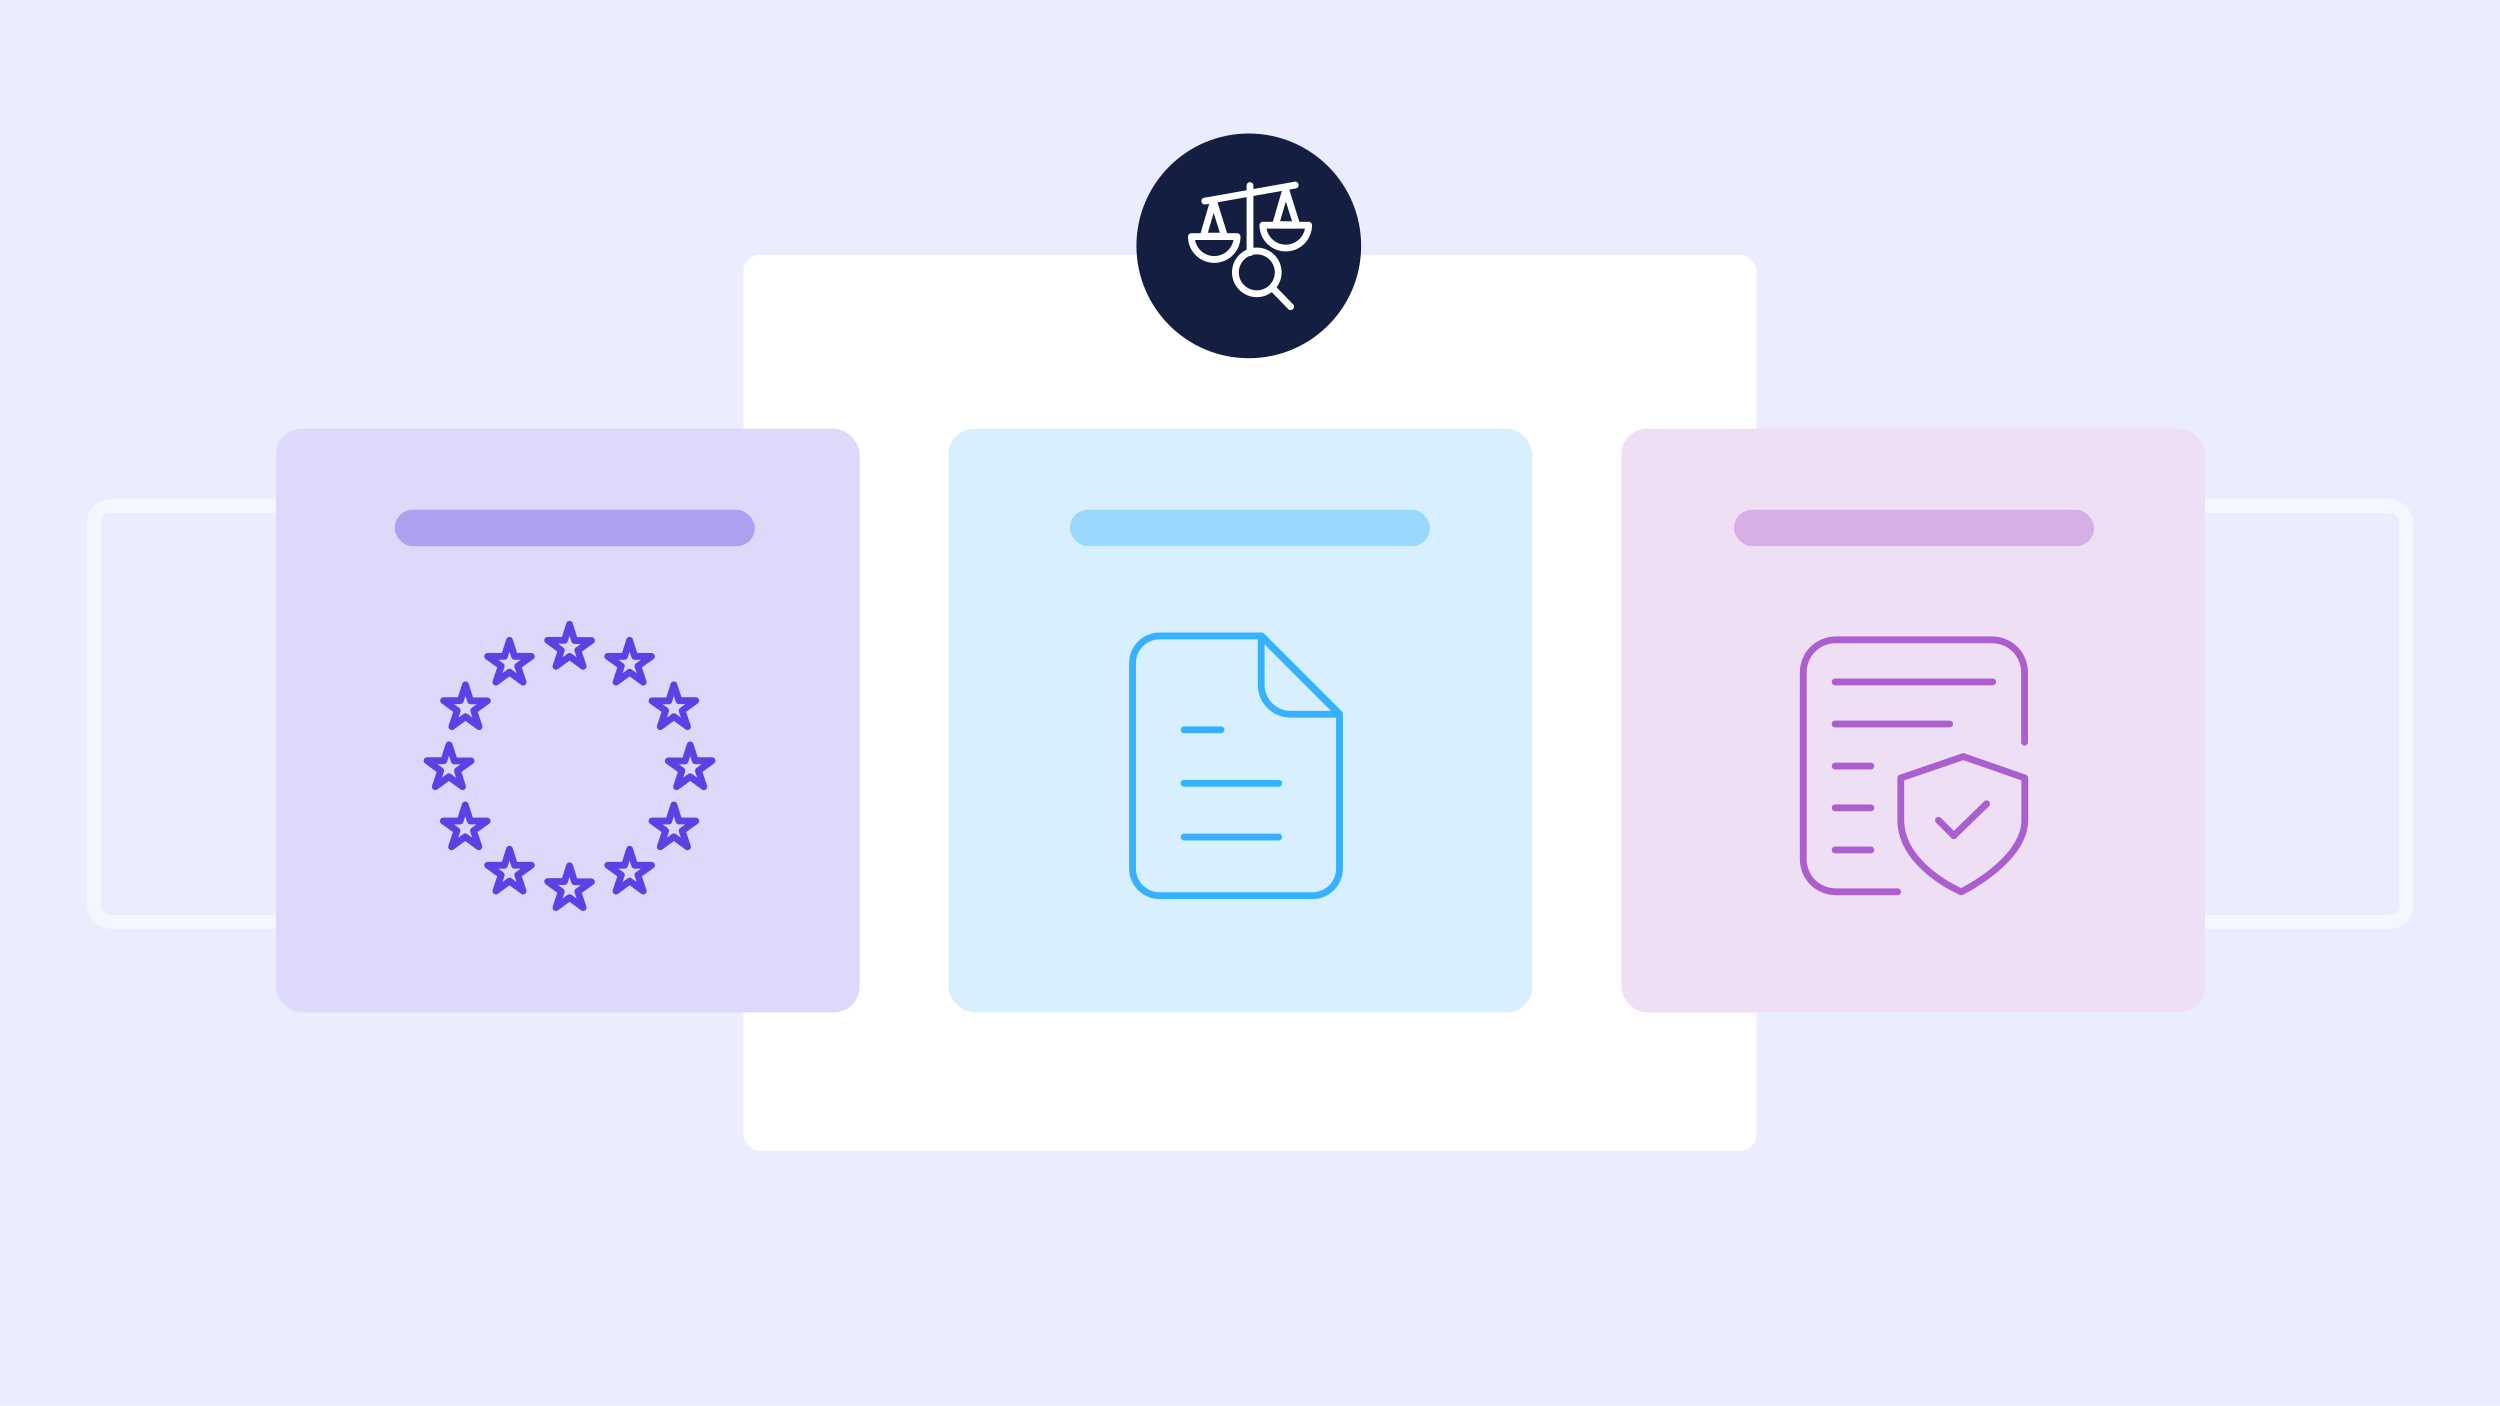 <?xml version="1.0" encoding="UTF-8"?>
<svg id="Layer_1" xmlns="http://www.w3.org/2000/svg" version="1.1" viewBox="0 0 1028 578">
  <!-- Generator: Adobe Illustrator 29.6.1, SVG Export Plug-In . SVG Version: 2.1.1 Build 9)  -->
  <defs>
    <style>
      .st0 {
        fill: #aca0f1;
      }

      .st0, .st1, .st2, .st3 {
        isolation: isolate;
      }

      .st4 {
        stroke-miterlimit: 10;
        stroke-width: 5.7px;
      }

      .st4, .st5 {
        stroke: #fff;
      }

      .st4, .st5, .st6, .st7, .st8 {
        fill: none;
      }

      .st9 {
        fill: #9ad8fe;
      }

      .st10 {
        fill: #141e41;
      }

      .st11 {
        fill: #d7efff;
      }

      .st12 {
        fill: #fff;
      }

      .st5, .st6, .st7, .st8 {
        stroke-linecap: round;
        stroke-linejoin: round;
        stroke-width: 2.8px;
      }

      .st6 {
        stroke: #36b1fe;
      }

      .st13 {
        opacity: .5;
      }

      .st1 {
        fill: #d5afe6;
      }

      .st7 {
        stroke: #ab5fce;
      }

      .st14 {
        fill: #ececff;
      }

      .st2 {
        fill: #eedff5;
      }

      .st3 {
        fill: #ded9fa;
      }

      .st8 {
        stroke: #5b42e4;
      }
    </style>
  </defs>
  <rect class="st14" width="1028" height="578"/>
  <g class="st13">
    <rect class="st4" x="38.6" y="208.1" width="205.1" height="171" rx="6.7" ry="6.7"/>
    <rect class="st4" x="784.3" y="208.1" width="205.1" height="171" rx="6.7" ry="6.7"/>
  </g>
  <rect class="st12" x="305.7" y="104.8" width="416.6" height="368.4" rx="6.7" ry="6.7"/>
  <rect class="st3" x="113.5" y="176.3" width="240" height="240" rx="10.6" ry="10.6"/>
  <rect class="st0" x="162.3" y="209.6" width="148.1" height="15" rx="7.5" ry="7.5"/>
  <rect class="st11" x="390.1" y="176.3" width="240" height="240" rx="10.6" ry="10.6"/>
  <rect class="st9" x="439.9" y="209.6" width="148.1" height="15" rx="7.5" ry="7.5"/>
  <rect class="st2" x="666.7" y="176.3" width="240" height="240" rx="10.6" ry="10.6"/>
  <rect class="st1" x="713" y="209.6" width="148.1" height="15" rx="7.5" ry="7.5"/>
  <circle class="st10" cx="513.5" cy="101.1" r="46.2"/>
  <g>
    <circle class="st5" cx="516.8" cy="112" r="8.8"/>
    <line class="st5" x1="523.4" y1="118.6" x2="530.7" y2="126.1"/>
    <g>
      <g>
        <g>
          <path class="st5" d="M499.3,106.7c5.1,0,9.4-4.1,9.4-9.4h-18.8c0,5.3,4.3,9.4,9.4,9.4Z"/>
          <polygon class="st5" points="503.5 97.1 494.8 97.1 499 82.7 503.5 97.1"/>
        </g>
        <g>
          <path class="st5" d="M528.7,102c5.1,0,9.4-4.1,9.4-9.4h-18.8c0,5.3,4.3,9.4,9.4,9.4Z"/>
          <polygon class="st5" points="533.2 92.4 524.5 92.4 528.7 78 533.2 92.4"/>
        </g>
      </g>
      <line class="st5" x1="495.4" y1="82.7" x2="532.6" y2="76.1"/>
    </g>
    <line class="st5" x1="514" y1="76.3" x2="514" y2="103.9"/>
  </g>
  <g>
    <path class="st6" d="M539.7,368.3h-62.9c-6.1,0-11.1-5-11.1-11.1v-84.6c0-6.1,5-11.1,11.1-11.1h41.9l32.1,32.1v63.6c0,6.1-5,11.1-11.1,11.1Z"/>
    <path class="st6" d="M550.7,293.7h-20c-6.7,0-12.1-5.4-12.1-12.1v-20l32.1,32.1Z"/>
    <line class="st6" x1="486.9" y1="300.1" x2="502.1" y2="300.1"/>
    <line class="st6" x1="486.9" y1="322.1" x2="525.8" y2="322.1"/>
    <line class="st6" x1="486.9" y1="344.2" x2="525.8" y2="344.2"/>
  </g>
  <g>
    <g>
      <g>
        <line class="st7" x1="797.1" y1="337.3" x2="803.4" y2="343.6"/>
        <line class="st7" x1="816.9" y1="330.5" x2="803.4" y2="343.6"/>
      </g>
      <path class="st7" d="M806.4,366.7s-24.8-10.5-24.8-29.5v-17.3l25.7-8.8,25.3,8.8v17.3c0,16.8-26.1,29.5-26.1,29.5Z"/>
    </g>
    <path class="st7" d="M780.3,366.7h-25.3c-7.6,0-13.5-5.9-13.5-13.5v-76.6c0-7.6,5.9-13.5,13.5-13.5h64c7.6,0,13.5,5.9,13.5,13.5v28.6"/>
    <g>
      <line class="st7" x1="754.6" y1="280.4" x2="819.4" y2="280.4"/>
      <line class="st7" x1="754.6" y1="297.7" x2="801.7" y2="297.7"/>
      <line class="st7" x1="754.6" y1="349.5" x2="769.3" y2="349.5"/>
      <line class="st7" x1="754.6" y1="315" x2="769.3" y2="315"/>
      <line class="st7" x1="754.6" y1="332.2" x2="769.3" y2="332.2"/>
    </g>
  </g>
  <g>
    <path id="path16" class="st8" d="M234.2,256.8l2.1,6.6h6.9s-5.6,4-5.6,4l2.2,6.6-5.6-4.1-5.6,4.1,2.2-6.6-5.6-4.1h6.9s2.1-6.6,2.1-6.6"/>
    <path id="path18" class="st8" d="M234.2,356l2.1,6.6h6.9s-5.6,4-5.6,4l2.2,6.6-5.6-4.1-5.6,4.1,2.2-6.6-5.6-4.1h6.9s2.1-6.5,2.1-6.5"/>
    <path id="path20" class="st8" d="M209.5,263.3l2.1,6.6h6.9s-5.6,4-5.6,4l2.2,6.6-5.6-4.1-5.6,4.1,2.2-6.6-5.6-4h6.9s2.1-6.6,2.1-6.6"/>
    <path id="path22" class="st8" d="M191.4,281.6l2.1,6.6h6.9s-5.6,4-5.6,4l2.2,6.6-5.6-4.1-5.6,4.1,2.2-6.6-5.6-4.1h6.9s2.1-6.5,2.1-6.5"/>
    <path id="path24" class="st8" d="M184.7,306.3l2.1,6.6h6.9s-5.6,4-5.6,4l2.1,6.6-5.6-4.1-5.6,4.1,2.2-6.6-5.6-4.1h6.9s2.1-6.5,2.1-6.5"/>
    <path id="path26" class="st8" d="M191.3,331l2.1,6.6h6.9c0,0-5.6,4-5.6,4l2.2,6.6-5.6-4.1-5.6,4.1,2.2-6.6-5.6-4h6.9s2.1-6.6,2.1-6.6"/>
    <path id="path28" class="st8" d="M209.5,349.2l2.1,6.6h6.9s-5.6,4-5.6,4l2.2,6.6-5.6-4.1-5.6,4.1,2.2-6.6-5.6-4h6.9s2.1-6.6,2.1-6.6"/>
    <path id="path30" class="st8" d="M258.9,263.3l-2.1,6.6h-6.9s5.6,4,5.6,4l-2.2,6.6,5.6-4.1,5.6,4.1-2.2-6.6,5.6-4h-6.9s-2.1-6.6-2.1-6.6"/>
    <path id="path32" class="st8" d="M277.1,281.6l-2.1,6.6h-6.9s5.6,4,5.6,4l-2.2,6.6,5.6-4.1,5.6,4.1-2.2-6.6,5.6-4.1h-6.9s-2.1-6.5-2.1-6.5"/>
    <path id="path34" class="st8" d="M283.8,306.3l-2.1,6.6h-6.9s5.6,4,5.6,4l-2.2,6.6,5.6-4.1,5.6,4.1-2.2-6.6,5.6-4.1h-6.9s-2.1-6.5-2.1-6.5"/>
    <path id="path36" class="st8" d="M277.1,331l-2.1,6.6h-6.9c0,0,5.6,4,5.6,4l-2.2,6.6,5.6-4.1,5.6,4.1-2.2-6.6,5.6-4h-6.9s-2.1-6.6-2.1-6.6"/>
    <path id="path38" class="st8" d="M258.9,349.2l-2.1,6.6h-6.9s5.6,4,5.6,4l-2.2,6.6,5.6-4.1,5.6,4.1-2.2-6.6,5.6-4h-6.9s-2.1-6.6-2.1-6.6"/>
  </g>
</svg>